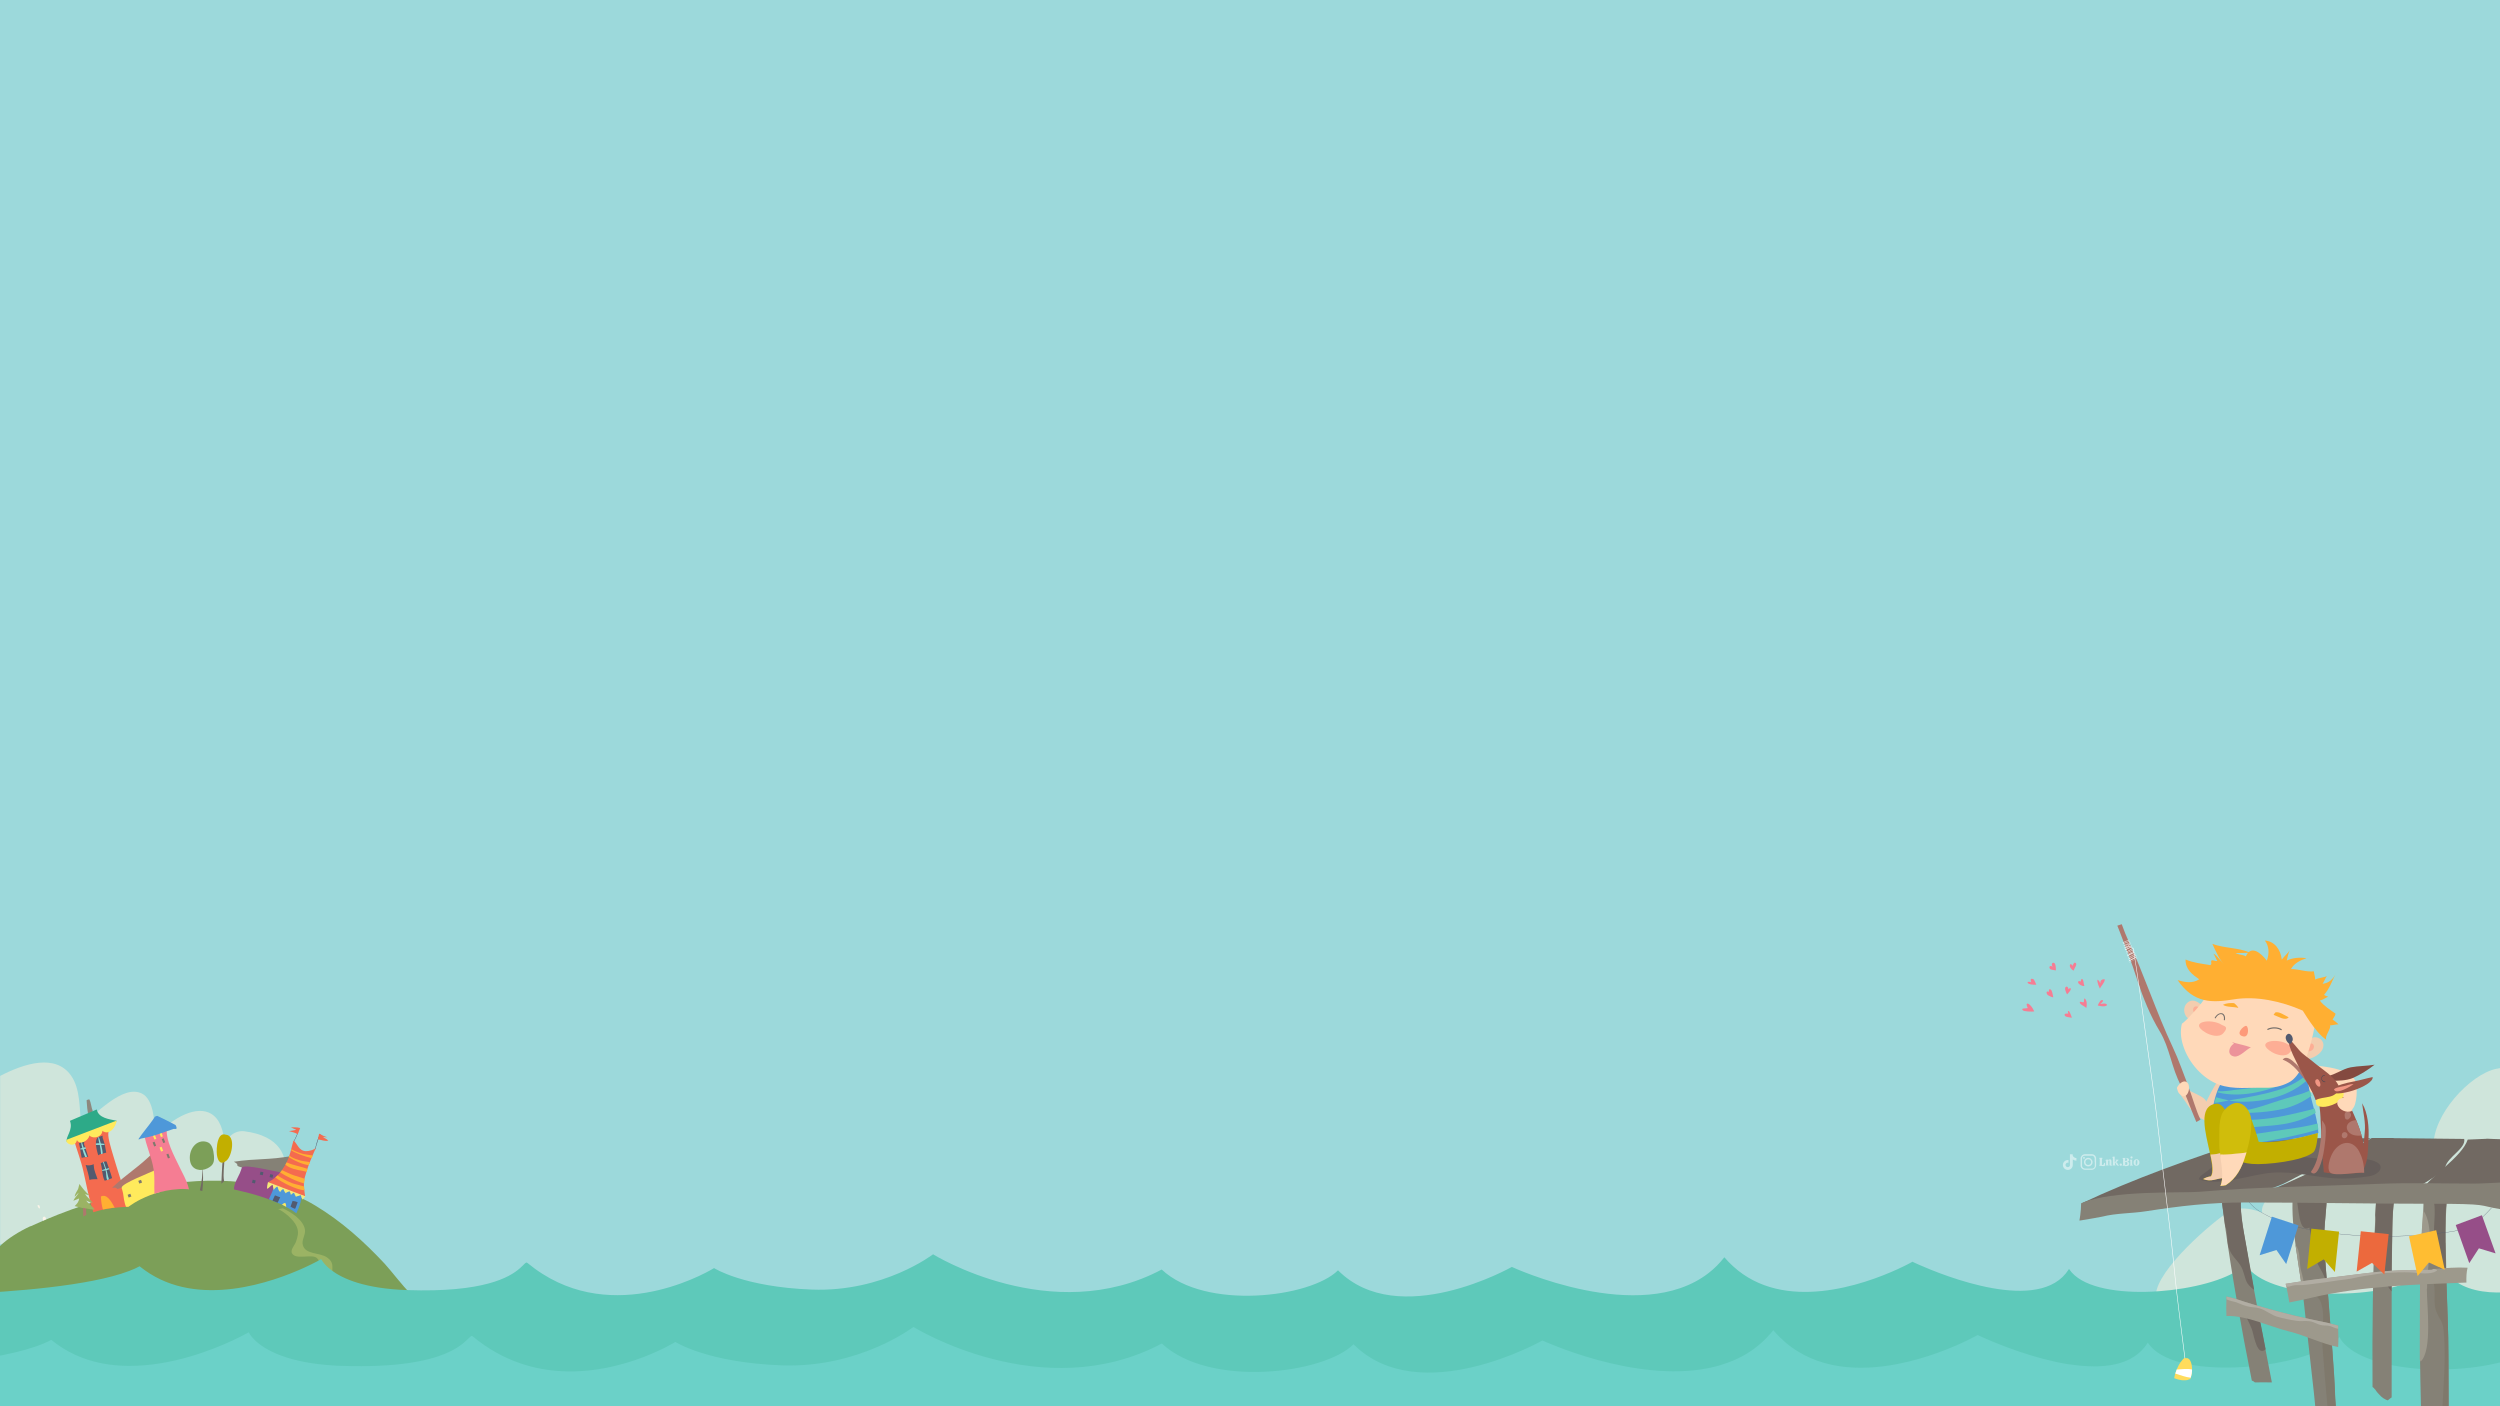 <?xml version="1.0" encoding="UTF-8"?>
<svg id="Layer_2" xmlns="http://www.w3.org/2000/svg" xmlns:xlink="http://www.w3.org/1999/xlink" version="1.1" viewBox="0 0 1920 1080">
  <!-- Generator: Adobe Illustrator 29.2.1, SVG Export Plug-In . SVG Version: 2.1.0 Build 116)  -->
  <defs>
    <style>
      .st0 {
        fill: #f57d93;
      }

      .st1 {
        fill: #fdae95;
      }

      .st2 {
        fill: #ffaf32;
      }

      .st3 {
        fill: #fd9a7a;
      }

      .st4 {
        fill: #964e88;
      }

      .st5 {
        fill: #ec939a;
      }

      .st6 {
        fill: #654b50;
      }

      .st7 {
        fill: #c2af00;
      }

      .st8 {
        fill: #7f796c;
      }

      .st9 {
        fill: #f9e1d2;
      }

      .st10 {
        fill: #4e98d9;
      }

      .st11 {
        fill: #ec693d;
      }

      .st12 {
        fill: #2daa88;
      }

      .st13 {
        fill: #f46b4f;
      }

      .st14 {
        fill: #ffea5c;
      }

      .st15 {
        fill: #e1d8c7;
      }

      .st16 {
        fill: #9d998c;
      }

      .st17 {
        fill: #f3cdaf;
      }

      .st18 {
        fill: #faf4e8;
      }

      .st19 {
        fill: #90dfda;
      }

      .st20 {
        fill: #858176;
      }

      .st21 {
        fill: #5ec9ba;
      }

      .st22 {
        fill: #7c9f58;
      }

      .st23 {
        fill: #3e4453;
      }

      .st24 {
        fill: #9cd9db;
      }

      .st25 {
        fill: #fff;
      }

      .st26 {
        fill: #cfe5db;
      }

      .st27 {
        fill: #dfab8c;
      }

      .st28 {
        fill: #f39784;
      }

      .st29 {
        fill: #ffd9b9;
      }

      .st30 {
        fill: #6bd1c8;
      }

      .st31 {
        fill: #d0bd0b;
      }

      .st32 {
        fill: #b1ada3;
      }

      .st33 {
        opacity: .5;
      }

      .st34 {
        fill: #525a6f;
      }

      .st35 {
        fill: #746e69;
      }

      .st36 {
        fill: #9b5649;
      }

      .st37 {
        fill: #af786d;
      }

      .st38 {
        fill: #ffbd32;
      }

      .st39 {
        fill: #844a40;
      }

      .st40 {
        fill: #f5ea7a;
      }

      .st41 {
        fill: #8d887e;
      }

      .st42 {
        fill: #ffdc5c;
      }

      .st43 {
        clip-path: url(#clippath);
      }

      .st44 {
        fill: #716962;
      }

      .st45 {
        fill: #9bb364;
      }

      .st46 {
        fill: #665e5b;
      }
    </style>
    <clipPath id="clippath">
      <rect class="st24" width="1920" height="1080"/>
    </clipPath>
  </defs>
  <rect class="st24" width="1920" height="1080"/>
  <g class="st43">
    <g>
      <g id="Popular_Chips" class="st33">
        <g>
          <path class="st25" d="M1612.4,895.2s0-.2-.2-.3v-.3h.4c0,0,0-.2,0-.3v-4.5h-.4v-.3s0-.2.2-.3h2.2s.2.3.2.6h-.5c0,0,0,.2,0,.4v4.5h.3c.4,0,.8,0,1-.4s.3-.7.3-1.2h.6s.2.2.2.5v.8c0,.3,0,.7-.2.9s-.4.3-.7.3l-3.4-.3h0Z"/>
          <path class="st25" d="M1622.1,895s-.2.2-.5.2h-1.3s-.2-.2-.2-.5v-3.3c0,0-.2-.2-.4-.2s-.5,0-.6.3v3.1h.4c0,.2,0,.3-.2.5h-2s-.2-.3-.2-.5h.4c0,0,0-.2,0-.4v-2.9h-.5v-.4c.2,0,.5-.2.8-.3s.6,0,.8,0h.3v.5c.2-.2.3-.3.6-.5.2,0,.5-.2.8-.2s.8,0,1,.3.3.6.3,1.1v2.5c0,.3,0,.5.4.5v.3h0Z"/>
          <path class="st25" d="M1627.5,894.9s0,.2-.2.3-.3,0-.6,0-.6,0-.8-.2-.4-.3-.5-.5-.2-.4-.4-.7c0-.3-.2-.5-.3-.7,0-.2-.2-.3-.4-.3v1.8h.4c0,.2,0,.3-.2.5h-2s-.2-.3-.2-.5h.4c0,0,0-.2,0-.4v-5.2h-.5v-.4c.2,0,.5-.2.8-.3s.6,0,.8,0h.3v4.3l1-1s.2-.2.2-.3,0-.2-.2-.2h-.4v-.3s0-.2.2-.2h2s.2.3.2.5h-.3s-.2,0-.2.2l-1.4,1.4c.2,0,.4,0,.6.2.2,0,.3.3.4.5.2.3.2.4.2.4.2.4.4.6.4.7,0,0,.2.2.4.4h.3Z"/>
          <path class="st25" d="M1629.4,895.1c-.2.2-.4.2-.6.2-.3,0-.5,0-.7-.2s-.2-.4-.2-.6c0-.3,0-.5.2-.7s.4-.2.7-.2.5,0,.6.2c.2.2.2.4.2.7s0,.4-.2.6Z"/>
          <path class="st25" d="M1631.9,895.3h-1.6c0-.2-.2-.4-.2-.6h.4c0,0,0-.2,0-.3v-4.5h-.4c0-.2,0-.4.2-.6h2.2c.9,0,1.6.2,2,.4.4.3.6.7.6,1.1s0,.6-.3.9c-.2.2-.5.4-.9.6.5,0,.9.3,1.1.5s.3.6.3,1c0,1.2-.9,1.8-2.7,1.8-.2,0-.4,0-.7,0v-.2ZM1633.6,890.6c0-.3,0-.6-.3-.8-.2-.2-.5-.3-.8-.3h-.4v2.1h.3c.8,0,1.2-.3,1.2-1h0ZM1633.8,893.6c0-.4,0-.7-.3-.9s-.6-.3-1-.3h-.3v2.3h.4c.8,0,1.2-.4,1.2-1.1h0Z"/>
          <path class="st25" d="M1637.7,894.3v.4c0,.1.2,0,.4,0,0,.2,0,.4-.2.5h-2s-.2-.3-.2-.5h.4c0,0,0-.2,0-.4v-3h-.5v-.4s.4-.2.7-.3h1.2v3.8h.2ZM1637.6,889.5c-.2.2-.4.2-.6.2s-.5,0-.6-.2c-.2,0-.2-.4-.2-.6s0-.5.2-.6c.2-.2.4-.2.6-.2s.5,0,.6.2c.2.2.2.4.2.6,0,.3,0,.5-.2.6Z"/>
          <path class="st25" d="M1639.2,894.7c-.4-.4-.6-1-.6-1.8s0-1,.3-1.4c.2-.4.4-.7.8-.9.3-.2.7-.3,1.2-.3s.8,0,1.1.3c.3.2.6.5.8.8.2.4.3.8.3,1.3s0,1-.3,1.4c-.2.4-.5.7-.8.9s-.7.3-1.2.3c-.7,0-1.2-.2-1.6-.6h0ZM1641.3,894.3c0-.2.2-.7.2-1.3v-1.3c0-.3,0-.5-.2-.6s-.2-.2-.4-.2-.4,0-.5.4-.2.7-.2,1.3v1.2c0,.3,0,.5.2.6s.2.2.4.2.4,0,.5-.3h0Z"/>
        </g>
        <g>
          <path class="st25" d="M1609.8,892.5v2.3c0,.5,0,.9-.2,1.3-.5,1.3-1.4,2-2.8,2.3h-5.6c-1.4,0-2.9-1-3.3-2.7v-5.8c0-.5,0-1.1.4-1.6.6-1.2,1.6-1.8,3-1.9h5.2c1.6,0,3,1.2,3.3,2.8v3.3h0ZM1608.7,892.5h0v-2.9c-.2-1-.7-1.7-1.6-2h-6.3c-.9.2-1.5.7-1.8,1.6v6.1c0,.7.4,1.2.9,1.7.5.3,1,.5,1.6.5h5.1c1,0,1.9-.7,2.2-1.7v-3.3h0Z"/>
          <path class="st25" d="M1607.1,892.5c0,1.6-1.3,3.3-3.3,3.3s-3.3-1.5-3.3-3.3,1.5-3.3,3.3-3.3,3.3,1.7,3.3,3.3ZM1603.8,894.7c1.1,0,2.2-.8,2.2-2.2s-1-2.2-2.2-2.2-2.2.8-2.2,2.2,1.1,2.3,2.2,2.2Z"/>
          <path class="st25" d="M1601.2,889.3c0,.4-.3.7-.7.7s-.7-.2-.7-.7.3-.7.7-.8c.4,0,.7.4.7.8Z"/>
        </g>
        <path class="st25" d="M1594.8,891.4c-1,0-2-.3-2.9-.9v4.2c0,2.1-1.7,3.8-3.8,3.8s-3.8-1.7-3.8-3.8,1.7-3.8,3.8-3.8h.5v2.1c-.9-.3-1.9.2-2.2,1.1-.3.9.2,1.9,1.1,2.2s1.9-.2,2.2-1.1v-8.7h2.1v.5h0c0,.8.6,1.5,1.3,1.9.5.3,1,.5,1.6.5v2h.1Z"/>
      </g>
      <g>
        <path class="st26" d="M142.6,942.6c16-1.4,37.1-.2,52.3-4.9,17.7-5.5,48-61.8-7.3-68.9-7.2-.9-14.2,4.6-15.1,12.2v3.8c-.2-1.3-.2-2.6,0-3.8-.3-13.8-4.3-22-10.3-25.6-10.8-6.5-28.4,1.8-43.3,17.6,0-9.3-.3-28.5-10-33.2-15.1-7.3-35.6,17-46.5,23.5-1.6-11.9-.5-26.8-7.8-37.2-12-17.1-36.1-9.3-54.5.2v129.3c10.5-.4,21.1-.9,31.7-1.7,37.1-2.8,73.9-7.9,110.9-11.3h0Z"/>
        <g>
          <path class="st22" d="M23.5,941.8c27.5-12.7,56.7-22.2,86.2-28.8,42.1-9.5,94.3-10.3,132.5,12.9,20.2,12.2,37.1,27.4,53.1,44.5,4.4,4.7,15.8,19.5,18.7,21.6,0,0-51.6-.7-58.9,1.3-16.8,4.7-33.8,8-50.8,11.9-58.5,13.6-129.3,19.1-175,24.7-9.9,1.2-19.6,3.3-29.4,5.7v-78.6c6.2-5.9,14.7-11.2,23.5-15.3h0Z"/>
          <g>
            <g>
              <g>
                <path class="st4" d="M195.7,917.5c-5.3-1.5-10.7-2.8-16-4-.2-4.2,3.4-9.9,4.5-12.5,3-7.1,1-9.4,12.6-8.4,8.4.8,17.8,5.2,25.8,4.4,0,0-8.8,15-14.1,24.8-4.2-1.6-8.5-3-12.8-4.3Z"/>
                <path class="st20" d="M223.7,887.8c-16.6,3.2-27.2,1.8-44.1,4.4,5.7,3.1-.6,2.6,6.1,4.4,2.5-2.8,26.1,3.3,31.4,4.1.6,0,6.6-12.9,6.6-12.9h0Z"/>
                <g>
                  <polygon class="st34" points="207 904 209.3 904.6 209.8 902.3 207.6 901.7 207 904"/>
                  <polygon class="st34" points="199.5 902.1 201.8 902.6 202.3 900.3 200.1 899.8 199.5 902.1"/>
                  <polygon class="st34" points="193.5 908.3 195.8 908.9 196.4 906.6 194.1 906 193.5 908.3"/>
                </g>
              </g>
              <g>
                <g>
                  <path class="st34" d="M229.1,869.2h-.3c-.9,2.7-2.3,5.6-3.3,7.5h.3c1-1.8,2.4-4.7,3.3-7.5Z"/>
                  <path class="st13" d="M230.4,866.3c-2-.7-5.6-.5-7-.5,1.3.7,2.7,1.3,4.1,1.8-1.6.6-3.8.8-5.6,1.1,2.1.6,5.2,1.2,6.7,2.5l1.9-4.8h0Z"/>
                </g>
                <path class="st10" d="M223.9,929.3c-4.3-2.7-8.9-4.9-13.6-6.8-1.3-.5-2.5-1-3.8-1.5,1.7-3.6,3.4-7.2,4.4-11.1l20.2,6.9c1.6,2.9-1.2,10.1-3.5,15-1.2-.9-2.4-1.7-3.6-2.5h0Z"/>
                <g>
                  <path class="st34" d="M241.9,882.5c.2-.7.4-1.4.6-2.2.8-3.2,1.8-6.7,3.4-9.2l.3.2c-1.6,2.5-2.5,6-3.4,9.1-.2.8-.4,1.5-.6,2.2h-.3Z"/>
                  <path class="st13" d="M245,870.6c2.1,1.1,4.2,2.3,6.5,2.8-1.3,0-2.4,0-3.6-.4,1,1.1,3.2,1.7,4.2,3-2.5.7-5.4-.6-7.9-1l.9-4.5h0Z"/>
                </g>
                <path class="st13" d="M234.5,918.8c-1,0-24.2-7.9-28.6-10.9,2-1,3.9-2.2,5.5-3.6.6-.5,1.2-1,1.7-1.6.7-.7,1.4-1.4,2-2.2.5-.6,1-1.2,1.4-1.8.9-1.3,1.8-2.7,2.6-4.1.3-.6.6-1.2.9-1.8s.2-.5.4-.7c.5-1.1,1-2.3,1.4-3.4.1-.4.3-.8.4-1.2.5-1.4.9-2.8,1.2-4.1,0-.3.1-.6.2-.8.6-2.2,1.1-4.4,1.8-6.7,3.1,2.5,3.9,7.9,9.5,8.2,2.5,0,6.6-.9,7.9-3-1,2.1-1.9,4.2-2.8,6.4-.3.7-.6,1.5-.9,2.2-.4,1-.8,2-1.2,2.9-.3.8-.6,1.6-.9,2.4-.4,1-.7,2-1,2.9-.3.7-.5,1.5-.7,2.2-.4,1.2-.7,2.5-1.1,3.7-.1.5-.3,1-.4,1.5-.2,1.2-.4,2.4-.4,3.5v2.4c0,1,.1,2,.3,3,.2,2.1.4,2.3.6,4.6h.2Z"/>
                <path class="st2" d="M239.3,889.5c-5.4-1.4-12.3-3.8-15.7-6.1,0-.3.1-.6.2-.8,2.9,1.8,7.3,3.2,9.2,3.7,1.1.3,4.2.6,7.2,1.1-.3.7-.6,1.5-.9,2.2h0Z"/>
                <path class="st2" d="M237.2,894.9c-5.3-.8-10.9-3.4-15.4-6.2.1-.4.3-.8.4-1.2.5.4,1,.7,1.4,1,2.1,1.2,4.4,2,6.5,2.6,2.3.7,5.2.9,7.9,1.4-.3.8-.6,1.6-.9,2.4h.1Z"/>
                <path class="st2" d="M235.5,900c-1.2-.3-2.3-.7-3.2-.8-3.9-.6-9.6-1.7-13.1-4.7.3-.6.6-1.2.9-1.8,5.2,2.3,10.8,3.1,16.1,5-.3.7-.5,1.5-.7,2.2h0Z"/>
                <path class="st2" d="M233.6,908.8c-5.9-1.3-13.9-5.5-18.4-8.3.5-.6,1-1.2,1.4-1.8,2.8,1.2,6,2.9,8.6,3.8,3,1,5.9,1.8,8.8,2.8-.2,1.2-.4,2.4-.4,3.5h0Z"/>
                <path class="st2" d="M233.9,914.2c-6.6-.6-17-5.9-22.5-9.9.6-.5,1.2-1,1.7-1.6,3.4,2.3,6.7,4.1,11,5.9,2,.8,6.2,1.6,9.5,2.6,0,1,.1,2,.3,3Z"/>
                <path class="st34" d="M210.2,922.5c-.3,0-.6-.2-.9-.4.5-1.3,1.1-2.5,1.7-3.8l.5-.2c1.2.6,2.5,1,3.7,1.4-.6,1.4-1.3,2.9-2,4.2-1-.4-2.1-.9-3.1-1.3h.1Z"/>
                <path class="st34" d="M223.1,926.7c1,.7,2.4,1.3,3.5,1.7,1-1.7,1.2-3.3,2-5.1-1.2-.5-2.5-.9-3.9-1,0,0-1.2,3.5-1.6,4.5h0Z"/>
                <path class="st14" d="M216.6,925.2c.6-.7,1.4-1.2,2.5-1.4.5.9.7,1.9.7,3-1.1-.6-2.1-1.1-3.2-1.6Z"/>
                <path class="st40" d="M205.8,907.9c-.4,1.7-.9,3.5-.6,5.2,1.6-.8,2.5-2.5,4.2-3.2.3,1.3.5,2.9.8,4,.9-1.3,1.6-2.1,2.9-2.6.5,1.7.8,3.2,2.1,4.2.6-1.2,1.3-1.8,2.4-2.4.4,1.3,1,2.4,1.9,3.4.6-1.2,1.7-.8,2.7-1.7.9,1.2.8,1.4,1.2,2.9,1.3-1.4,2.7-1.9,2.4-1.6.4,1.2,1,1.9,1.5,3.1.9-.9,2.4-.4,3.4-1.5,1.2,1.7,1.6,3.6,1.6,3.6,0,0,1.8-2.2,2.3-2.5l-28.6-10.9h-.2Z"/>
              </g>
            </g>
            <g>
              <g>
                <path class="st13" d="M98.3,926.9c-4.1,0-8.2.4-12.2.9-3.9.5-7.7,1.2-11.4,2.3-1,.3-2,.6-3,.9-3.3-9.9-5.5-21.7-7.6-31.2-1.8-8.3-5-16.2-7.3-24.4,5-2,10.7-3.2,15.9-5,3.1-1.1,7.3-3.8,10.3-3.5l.6,1.8c-1.7,3,1.8,13.3,2.9,17.3,1.7,6,3.7,12,5.5,17.9,2.3,7.5,5.4,14.8,7.5,22.3-.2,0-.4.3-.6.4-.2,0-.4,0-.5.2h-.1Z"/>
                <path class="st41" d="M71.3,853.4c-1.3-3-1.2-6.2-2.7-9.1-.7,0-1.5.3-2.1.7.2,4,.6,8.2,1.5,12l3.3-3.6h0Z"/>
                <path class="st34" d="M72.1,895.6c0,3.4,1.9,6.8,2.8,10-1.9.2-4.2-.2-6.2.6-.5-3.9-1.8-7.6-2.9-11.5,2,.6,4.3.3,6.2-.6v1.5h0Z"/>
                <path class="st2" d="M86.1,927.7c-2.4.3-4.8.7-7.1,1.2-.9-3.3-1.4-6.6-1.5-10,4.6-2.3,8,3.8,10.6,8.6-.7,0-1.3,0-2,.2Z"/>
                <g>
                  <path class="st34" d="M60.6,878c.4,1.4.7,2.8,1,4.2,0,.2,0,.4,0,.7.4,2.1.8,4.2,1.1,6.3.8-.2,1.7-.4,2.6-.5.5,0,1,0,1.5-.2h1c-.6-2.1-1.3-4.1-2-6.2,0-.4-.3-.7-.4-1.1-.3-.9-.6-1.7-.9-2.6l.3-2.1c-.7,0-1.5.4-2.2.7,0,0-.3,0-.4.2-.6.2-1.2.5-1.7.7h0Z"/>
                  <path class="st19" d="M63.2,881.7c-.5,0-1,.3-1.5.4,0,.2,0,.4,0,.7.5,0,1.1,0,1.6-.2.6,2.1,1.3,4.2,2.1,6,.5,0,1,0,1.5-.2-.7-1.9-1.5-3.9-2.3-5.7,0,0,0-.2,0-.3.5,0,1,0,1.4-.2,0-.4-.3-.7-.4-1.1-.5,0-.9.2-1.4.3-.5-1.4-.8-3-1.4-4.3,0,0-.3,0-.4.2,0,1.4.4,2.9.8,4.4h0Z"/>
                </g>
                <path class="st12" d="M74.3,852.1c1.3,6.6,9.7,7.5,15.3,8.6-2.1,5.8-16.1,9.6-21.7,11.8-5.7,2.3-10.4,4.1-16.6,4.4-1.3-3.6,5.2-9.1,2.4-16.1,7.2-3.1,20.5-8.7,20.5-8.7h0Z"/>
                <path class="st14" d="M89.6,860.7c-.7,4.9-5.5,11.7-11,7.8-.2,4.7-6.7,6.6-9.9,3.6-.9,3.9-7.1,7.8-9.6,3.5-1.5,6.7-9.8,2.3-7.9-.3l38.4-14.7h0Z"/>
                <g>
                  <path class="st34" d="M77.4,893.4c.5,1.6.7,3.5,1,5.3v.5c.4,2.7.8,5.5,2,7.6.6-.2,1.2-.4,1.9-.6.5-.2,1-.3,1.5-.5.8-.3,1.6-.6,2.3-.9-.6-2.3-1.4-4.5-2.2-6.8,0-.3-.2-.6-.3-.9-.6-1.6-1.2-3.3-1.7-4.9l-.6-.3c-.5,0-1,.2-1.5.4-.2,0-.4,0-.6.2-.7.3-1.3.6-1.9.8h0Z"/>
                  <path class="st19" d="M78.4,898.7v.5c.9,0,1.8-.2,2.7-.4.3,1.3.5,2.6.5,3.9s.3,2.4.6,3.5c.5-.2,1-.3,1.5-.5-.5-1.2-.8-2.7-1.1-3.9-.3-1.1-.6-2.2-.8-3.2.7-.2,1.4-.3,2.1-.6,0-.3-.2-.6-.3-.9-.7.2-1.4.4-2.1.6,0-.2,0-.4-.2-.6-.5-1.6-1-3.2-1.6-4.8-.2,0-.4,0-.6.2.5,1.8,1.3,3.6,1.7,5.3h0c-.9.4-1.7.6-2.6.8h.2Z"/>
                </g>
                <g>
                  <path class="st34" d="M73.7,876.4c0,.5,0,1.1,0,1.9v1.1c.3,2.8,1.2,6.4,1.8,7.9.7-.6,1.4-.9,2.2-1.1.4,0,.9-.2,1.3-.3.9-.2,1.7-.4,2.6-.7-.3-1.9-.7-3.9-1.1-5.9,0-.2,0-.4-.2-.6-.4-1.7-.9-3.4-1.5-5v-1.5c-1.2.4-2,.6-2.7.9,0,0-.3,0-.4.2-1.1.5-1.6,1.2-2,3.2h0Z"/>
                  <path class="st19" d="M76.4,878c-.9,0-1.9,0-2.8.2v1.1c1.1,0,2.1,0,3.1,0,0,.2,0,.3,0,.5.4,2,.8,4.3.9,6.5.4,0,.9-.2,1.3-.3,0-1.1-.5-3.9-1.2-6.7h2.6c0-.2,0-.4-.2-.6l-.4-.3c-.7,0-1.5-.2-2.3-.2-.5-2-1.1-3.9-1.5-5,0,0-.3,0-.4.2,0,1.5.4,3.2.8,4.8h0Z"/>
                </g>
              </g>
              <g>
                <path class="st18" d="M33.3,937.5c.7-.4,1.5-.8,2.2-1.2-.7-3.6-4-1.6-2.2,1.2Z"/>
                <path class="st18" d="M30,925.4c-.4.2-.9.3-1.3.4,1.2,3.5,3,2.7,1.3-.4Z"/>
              </g>
              <g>
                <g>
                  <g>
                    <path class="st14" d="M96.8,926.9c-1.5-3.4-1.9-8.2-2.3-10.5-1.5-7.2-4.4-7.9,5.3-13.4,6.9-4,16.6-5.6,22.4-10.6,0,0-.2,14.7.5,23.1-5,1.3-9.8,3.2-14.5,5.5-3.4,1.7-6.5,3.6-9.6,5.8h-1.8Z"/>
                    <path class="st37" d="M118,884.8c-11.2,11.5-20.2,16.2-31.9,27.4,6.1-.7.9,2.3,7.2,0,.4-3.5,22.1-11.6,26.6-13.9.5-.3-1.9-13.6-1.9-13.6Z"/>
                    <g>
                      <polygon class="st14" points="113.8 906.4 115.9 905.6 115.1 903.5 113 904.3 113.8 906.4"/>
                      <polygon class="st8" points="107 909 109.1 908.2 108.3 906.1 106.2 906.9 107 909"/>
                      <polygon class="st14" points="105.7 917.1 107.8 916.3 107 914.2 104.9 915 105.7 917.1"/>
                      <polygon class="st8" points="98.8 919.7 100.9 918.9 100.1 916.8 98 917.6 98.8 919.7"/>
                    </g>
                  </g>
                  <g>
                    <path class="st0" d="M144.5,913.3c-2.7-.2-5.3-.3-8,0-6.1.4-12.1,1.6-17.9,3.5-.3-6.1.4-12.5-.6-18.6-1.5-9.8-6-18.3-7.3-27.6,1.5,0,3.1-.3,4.7-.6,2-.6,4.1-1.2,6.1-1.7,2.4-.9,4.7-2,6.7-3.3-1.6,10.1,5.7,22.9,9.8,31.5,2.4,5,5.2,9.7,6.7,15.2.2.6.3,1.2.4,1.7h-.7.1Z"/>
                    <g>
                      <polygon class="st14" points="123.6 873.3 125.1 872.7 124 869.6 122.4 870.2 123.6 873.3"/>
                      <polygon class="st8" points="129 889.7 130.5 889.1 129.3 886 127.8 886.5 129 889.7"/>
                      <polygon class="st14" points="118.6 875.2 120.1 874.6 118.9 871.5 117.4 872.1 118.6 875.2"/>
                      <polygon class="st8" points="118.4 880.5 119.9 879.9 118.7 876.8 117.2 877.4 118.4 880.5"/>
                      <polygon class="st14" points="123.7 884.4 125.3 883.8 124.1 880.7 122.5 881.3 123.7 884.4"/>
                      <polygon class="st8" points="125.4 877.9 126.9 877.3 125.7 874.2 124.2 874.8 125.4 877.9"/>
                    </g>
                  </g>
                </g>
                <path class="st10" d="M121,857c-.7,0-1.4.3-2,.6-2.5,3.9-5.4,7.5-8.2,11.1-1.5,1.9-3,3.9-4.3,5.9,0,0-.2.3-.3.4.6,0,1.2,0,1.8-.5q.4-.3,0,0c-.6.4,0,0,0,0h0c4.7-.9,9.5-2,14-3.6,2.2-.7,8.6-3,11.3-3.9.5,0,.9,0,1.3,0,1.6.3,1.1-1.4.2-3-4.5-2.4-9.1-4.7-13.8-6.9Z"/>
              </g>
              <g>
                <path class="st44" d="M153.5,914.2c1.5-6,2.1-13.1,2.2-19.3.3,6.6.5,13.3-.3,19.8-.6-.2-1.3-.3-1.9-.5Z"/>
                <path class="st22" d="M157.8,877c5.1,0,6.2,6.8,6.5,10.5.4,4.8-.3,7.4-4.8,9.7-5.5,2.8-12,1.3-13.4-5-1.9-8.5,4.4-18.2,13.5-15l-1.9-.3h0Z"/>
                <path class="st44" d="M172.1,907.1c-1-5.3.2-11.9.3-17.3,0-3.5,0-6.9-.1-10.4-1.5,9.6-1.9,20.1-2.3,29.7l2.2-2h0Z"/>
                <path class="st7" d="M173.3,871.4c8,.6,4.9,16.4.7,19.9-4.5,3.8-6.7.5-7.4-4.3s.3-20.5,8.7-14.5l-1.9-1h-.1Z"/>
              </g>
              <g>
                <path class="st37" d="M64,934.2c0-4-.9-8.3.2-12.2,2.7,2.2,1.6,7.1,2.1,11.1-.8.3-1.5.7-2.2,1.1h0Z"/>
                <path class="st45" d="M63.6,927.8c-2.1-.5-4.3-1-6.3-1.5,1.8-1.7,3.3-3.4,3.5-5.9-1.5.6-3,1.3-4.5,1.8.8-2.1,3.1-4,4.2-6.2-1.1.8-2.1,2.1-3.1,3.1,0-2.1,1.6-3.9,2.5-5.8.4-.8.7-3,1.1-4,2.3,3.1,4.8,6.5,7.8,8.7-1.1-.3-2.4-.5-3.5-.9,1.6,2.4,4.2,4.2,5.9,6.7-1.5,0-3.4-1.1-5-1.8,1.7,2.6,4.7,4.3,6.5,6.9-2.1,0-4.3-.4-6.6-.8-.8-.2-1.6-.3-2.5-.5h0v.2Z"/>
              </g>
            </g>
          </g>
          <path class="st45" d="M213.4,928.6s2.7-.3,3.8-.6c6.2,2.8,15.9,8.9,17,16.4.6,4.2-2.8,7.8-1.6,11.9,2,7.3,12.7,5.5,18.4,9.3,8.4,5.7.5,10.8,7.4,15.6,2.2,1.5,6.2.3,8.8,2.6,2,1.8,1.6,4.6,2.8,6.2-.9,0-1.7.2-2.6.3-1.3,0-2.6.3-3.8,1-.5.4-1,.8-1.5,1.1l-.3.3c-9.1-.8-18.3-1-27.4-1,3.2-1.2,13.9-3.6,15.3-7.2,2.4-6.2-6.8-5.9-10.6-6.9,1.9-3.9,9.7-6.8,4-11.6-3.7-3.1-15.9,1.8-18.8-3.4-1.6-2.7,2.3-6.6,3-8.9,1.3-4.1,2.4-6.9.7-11.4-2.2-5.7-10.5-12.2-14.5-13.8h0Z"/>
        </g>
      </g>
      <path class="st26" d="M1917.3,820.8c-20.4,4.2-49.5,35.9-48.3,60.1,2,2.1,2.8,5.1,2,8.9-1.2-2.8-1.9-5.8-2-8.9-10.9-11.9-57.2,1.2-62.7,27.9,2.4,2.7-18.1-17-37-8.1-8.4,4-34.1,18.5-32,30.6,2.8,1.6-15.2-8.3-27.6.5-16.8,11.9-58.2,48.7-53.7,66.2,12,46.1,98.5,21.7,138.3,24.5,50.1,3.6,100.4,4.6,150.6,8.1v-210.4c-9.4-1.1-19-1.2-27.5.6h-.1Z"/>
      <g>
        <path class="st21" d="M1880.3,978.6c-2.4-2.9-4.2-6.3-5.3-10.3-2.8,3.9-6.7,7.3-11.6,10.2-33.8,20.8-111.1,19.8-134.3-2-1.9-1.8-3.5-3.8-4.6-5.9-2,2.4-4.9,4.6-8.6,6.7-29.9,16.9-108.8,23.4-126.5-2.2,0-.2-.3-.4-.4-.6,0,.2-.2.3-.3.5-21.9,34.6-95.8,4.8-115.2-3.8-3-1.3-4.7-2.2-4.7-2.2,0,0-4.3,2.5-11.6,5.8-25.4,11.6-87,33.7-126.3-2.4-2.3-2.1-4.4-4.3-6.6-6.8-3.7,4.7-7.7,8.7-12.1,12.1-52.8,41-151.1-4.7-151.1-4.7,0,0-86.9,49.3-133.5,2.6-21,21-101.9,30.9-135.4-.6-84.5,44.9-175.6-11.7-175.6-11.7,0,0-38,29.2-93.1,27.1-52.6-2-75.1-16.5-75.1-16.5,0,0-70.2,43.8-132,4.3-3.8-2.4-7.6-5.2-11.4-8.3-1.2-1-2.2,1.1-5.8,4.2-7.8,6.8-27.6,18.7-86.5,16.7-32.7-1.1-49.6-8.8-58.1-15.2-6.2-4.7-7.9-8.6-7.9-8.6,0,0-4.6,2.7-12.4,6.3-24.8,11.4-81.8,31.8-123,2.3-1.4-1-2.7-2-4.1-3.1-2.3,1.3-5,2.5-8,3.6-30.5,11.7-90.8,16-126.6,17.6v284.4h1989.8v-294.5c-25.7,11.1-66.4,14.7-82.3-5h.2Z"/>
        <path class="st30" d="M1962.6,1030.2c-.9-1.8-1.7-3.8-2.3-5.9-1.8,2.5-4,4.8-6.6,6.9-15.5,12.7-44.4,19.5-73.4,20.4-5.6.2-11.3,0-16.9,0-27.1-1.3-51.9-7.8-62.9-19.5l-.6-.6h0c-1.3-1.4-2.4-3-3.2-4.6-1.1,1.3-2.4,2.5-3.9,3.7-.8.6-1.6,1.2-2.5,1.8-12.7,8.4-36.5,14.7-61.2,17-4.4.4-8.8.7-13.2.8-29.2.9-56.9-4.3-66.4-19.1-11.2,18.4-35.5,20.5-60.1,16.7-.2,0-.5,0-.7,0-26.2-4.2-52.7-14.9-64.1-19.9h0c-3.7-1.6-5.8-2.6-5.8-2.6,0,0-.6.4-1.8,1-5.4,2.9-22.1,11.3-43.6,17.4-5.2,1.5-10.6,2.8-16.3,3.9-28.4,5.5-61.3,4.6-86.3-17-1.4-1.2-2.8-2.5-4.2-3.9-1.6-1.6-3.2-3.3-4.7-5.1-.7.9-1.4,1.7-2.1,2.5-1.1,1.3-2.3,2.5-3.4,3.7-7.5,7.7-16.2,13.3-25.5,17.2-6,2.5-12.2,4.4-18.7,5.7-57.2,11.6-127.6-21.2-127.6-21.2,0,0-94.4,53.5-145.1,2.9-22.8,22.9-110.8,33.6-147.2-.6-91.8,48.8-190.8-12.7-190.8-12.7,0,0-41.3,31.7-101.2,29.5-57.1-2.1-81.6-18-81.6-18,0,0-48.6,30.4-102.3,20.8-5.7-1-11.4-2.5-17.2-4.5-12.2-4.2-24.4-10.8-36.2-20.6-.2,0-.3-.2-.5-.3h0c-.2,0-.5,0-.7.2h0c-4.2,2.2-14.7,25.6-99.1,22.8-2.8,0-5.4-.2-8-.4-7.6-.5-14.3-1.4-20.3-2.5-29.3-5.5-39.5-16.9-42.4-21.2-.7-1.1-1-1.7-1-1.7,0,0-2.4,1.4-6.6,3.5h0c-12.5,6.3-41.4,19.1-73,21.8-4,.3-8,.5-12.1.5-20.7,0-41.9-5.2-59.9-20-14.2,7.7-39.6,13-66.8,16.5v333.4h1992.3v-344.5h0c-.9-1.3-1.7-2.6-2.5-4h.2Z"/>
        <path class="st21" d="M1879.5,1114.3c-2.4-3.2-4.2-6.9-5.3-11.2-2.8,4.2-6.7,7.9-11.5,11.1-33.7,22.7-111,21.8-134.3-1.8-2-2-3.5-4.1-4.7-6.4-2,2.6-4.9,5-8.6,7.3-29.8,18.5-108.7,25.6-126.5-2.1,0-.2-.3-.4-.4-.7,0,.2-.2.4-.3.5-21.8,37.7-95.7,5.4-115.2-3.9-3-1.4-4.7-2.3-4.7-2.3,0,0-4.3,2.7-11.5,6.3-25.3,12.7-86.8,36.9-126.3-2.3-2.3-2.3-4.5-4.7-6.6-7.4-3.7,5.1-6.5,10.3-12.1,13.1-66.7,33.5-151.1-4.7-151.1-4.7,0,0-86.6,53.7-133.5,3.2-20.9,22.9-101.8,33.8-135.4-.3-84.3,49-175.6-12.3-175.6-12.3,0,0-37.9,31.8-93,29.7-52.6-2-75.1-17.8-75.1-17.8,0,0-69.9,47.8-132,5-3.8-2.6-7.6-5.6-11.4-9-1.2-1.1-2.2,1.2-5.8,4.6-7.8,7.4-27.5,20.3-86.4,18.3-32.7-1.1-49.6-9.5-58.1-16.3-6.2-5-7.9-9.3-7.9-9.3,0,0-4.6,2.9-12.4,6.8-24.8,12.4-81.6,34.7-123,2.7-1.4-1.1-2.8-2.2-4.1-3.4-2.3,1.4-5,2.7-8,3.9-30.2,12.7-90,17.5-125.9,19.4v468.1h1992.2l-3.2-483.4c-25.7,12.1-66.4,16.1-82.3-5.3h0Z"/>
      </g>
      <g>
        <g>
          <g>
            <g>
              <path class="st20" d="M1836.9,1073.1c-1.1.7-2.1,1.6-3.1,2.4-.5-.2-1-.4-1.5-.6-1.3-.6-2.5-1.4-3.6-2.4-1.8-1.7-3.4-3.5-4.8-5.7,0,0,0,0,0,.2-.5-.8-1.1-1.4-1.8-1.8-.3-44.4.2-89.3,2.2-131.9.3-6.9.7-13.7,1.1-20.4l16.5-1.7c-5,8.4-4.4,31.3-4.7,42.3-.3,12.8-.4,25.6-.4,38.3v22.8h0v58.4h0Z"/>
              <path class="st44" d="M1836.8,991.9c-.6-.6-1.2-1.4-1.9-2.4-3.9-5.6-2.9-9.1-3.9-16-1-6.4-4.2-10-6.1-15.6-2.1-6.4-1.1-10-.5-16.9.3-2.9.2-5.4-.2-7.8.3-6.9.7-13.7,1.1-20.4l16.5-1.7c-5,8.4-4.4,31.3-4.7,42.3-.3,12.8-.4,25.6-.4,38.3v.2Z"/>
            </g>
            <path class="st15" d="M1869.4,936.5c0,1.9.4,3.7,1,5.3.4-2.3,0-4.1-1-5.3Z"/>
            <path class="st44" d="M1787.5,874c-13.8,0-27.7,1-41.5,1.3-6.1,0-12.4.2-18.6,0-45.5,14.4-90.6,30.9-127.7,48.4l8.4,10.2c16.4-4.1,31-5.9,48.3-8.3,23-3.3,46.1-7.3,69.3-9.5,11.7-1.2,20.8-3.2,31.2-8.6,21.3-11,42.2-22.4,63.8-33.3h-33.2v-.2Z"/>
            <g>
              <g>
                <path class="st20" d="M1731.6,1061.4s0,0-.2,0c0,0,.3.2.4.3,4.3,0,8.7-.2,13,0-1.6-8.4-3.2-16.9-4.9-25.3-1.6-8.4-3.3-16.7-4.9-25.1h0c-1.3-6.8-2.6-13.7-3.9-20.6-2.2-11.5-4.3-23.1-6.2-34.7-1.7-10-6.2-30.5-2.8-39.3l-15.9,5.3c.8,6.2,1.6,12.4,2.5,18.7,5.4,38.9,12.7,79.6,20.7,119.6.8.2,1.5.6,2.1,1.2h.1Z"/>
                <path class="st44" d="M1731.2,990.6c-.7-.4-1.4-1-2.2-1.7-4.8-4.1-4.4-7.6-6.6-13.5-2.1-5.6-5.8-8-8.7-12.7-3.2-5.3-2.8-8.8-3.4-15.1-.2-2.7-.8-4.9-1.5-7-.9-6.3-1.7-12.5-2.5-18.7l15.9-5.3c-3.4,8.7,1.1,29.3,2.8,39.3,2,11.6,4.1,23.2,6.2,34.7h0Z"/>
                <path class="st6" d="M1720.7,1004.3l-.9-1.1c.3.3.6.7.9,1.1Z"/>
                <path class="st44" d="M1740,1036.2c-.6.8-1.5,1.2-2.8,1.3-4.7,0-6.5-13.6-7.9-17-2-4.8-5.3-12-8.6-16.2l3.8,4.6c2.3,1.4,7.7,0,9.9,1.6.3.2.5.4.7.6h0c1.6,8.4,3.3,16.7,4.9,25.1Z"/>
              </g>
              <g>
                <path class="st20" d="M1797,1097.8c-1.5,0-3,.2-4.5.4-.4,0-.7,0-1.1,0-.8,0-1.6-.2-2.3-.3-3.1-.8-6.3-1.5-9.4-2-1.1-9.3-1.7-18.4-2.6-26-2.7-23.4-5.2-46.9-7.8-70.3-.4-3.6-.9-7.2-1.4-10.9-1.5-10.5-3.4-21.5-4.9-32.4h0c-1.7-12.6-2.9-25.2-2.2-37,0,.2,1.1,0,2.7-.3,6.7-1.4,23.3-6.2,23.3-6.2,1,9.2-1.7,24.7-1.7,35.8s1,24,2,36c.2,2.6.4,5.2.7,7.7.2,2.9.5,5.8.7,8.7,1.7,24.4,4.2,48.6,5,73.1.3,7.9,1.8,15.9,3.6,24v-.2Z"/>
                <path class="st44" d="M1787,984.4c-.2.3-.3.5-.5.8-1.6-7.9-6.1-11.8-8.3-19.1-2.3-7.4-2.9-15.7-4.6-23.3-8.4,4.8-8.1-15.7-10.1-24,6.7-1.4,23.3-6.2,23.3-6.2,1,9.2-1.7,24.7-1.7,35.8s1,24,2,36h-.1Z"/>
                <path class="st8" d="M1797,1097.8c-1.5,0-3,.2-4.5.4-.4,0-.7,0-1.1,0,0-.8-.3-1.6-.4-2.3-1.1-6.3-3.2-12.3-3.8-18.8-1.3-14.1-2.5-28.3-3.5-42.3-.7-10,4.5-39.5-7.5-39.7l4.1-4.1c3.2-2,5.6-1.2,7.4,1.2.2,2.9.5,5.8.7,8.7,1.7,24.4,4.2,48.6,5,73.1.3,7.9,1.8,15.9,3.6,24h0Z"/>
                <path class="st16" d="M1767.8,988.5c-1.5-10.5-3.4-21.5-4.9-32.4,3.8,4.2,2.9,12.8,4,18.5.9,4.4,3.9,11,.9,13.9Z"/>
              </g>
              <g>
                <path class="st20" d="M1859.7,1104.3c1.1.9,2.2,1.7,3.3,2.5,5.8-.2,11.6-.3,17.4-.5.3-21.5,0-43.1,0-64.5,0-19.7-1-39.3-1.6-59h0c0-1.5,0-2.9,0-4.4h0c-.2-8-.4-16-.5-24,0-12.9-.3-27.5,2.1-39,.4-2.1,1-4.1,1.6-6l-21.9,4.4c1.3,2,1.3,9.6.9,17.9-.4,10.1-1.5,21.4-1.6,25.8-.8,24.9-.8,50-.8,74.9v11.7c.2,20.1.9,40.1,1.2,60.1h0Z"/>
                <g>
                  <path class="st44" d="M1878.1,954.4c0,8,.2,16,.5,24h0c-1.3,3.8-4,0-5.8-8.3s-3.5-16.2-3.5-24.9,3-26.6-4.8-28.6l8.8-4.9c3.2.5,5.4,1.9,6.8,3.8-2.4,11.5-2.1,26.1-2.1,39h0Z"/>
                  <path class="st8" d="M1869.2,986.2c1.5,6.4-.5,14.4,1.6,20.3,2.4,6.7,5.2,7.5,5.9,15.5,1.3,14.2.8,27.5,0,41.7-.7,14.2-1.9,28.7-.8,42.7,1.5,0,3,0,4.5-.2.3-21.5,0-43.1,0-64.5,0-19.7-1-39.3-1.6-59h0c-3.1,0-6.3,0-9.5,0l-5.2,1.3-4.3,1.1c1.3.5,2.7.7,4.2.8,1.7,0,3.5,0,5.2,0v.2Z"/>
                  <path class="st16" d="M1863.8,989.8c0,12.6,4.4,47.7-4.8,55.9-.2-.5-.4-1-.6-1.5v-11.7c0-24.9,0-50,.8-74.9,0-4.4,1.1-15.7,1.6-25.8l.3-2.2c8.4,11.8,4,37.6,2.9,54.5,0,.7,0,1.3,0,1.9v3.7h-.1Z"/>
                </g>
              </g>
              <g>
                <path class="st16" d="M1795.8,1034.6c-12.1-2.4-25.8-9.1-37.6-12-15.5-3.8-32.3-12.4-48.3-11.9-.2-4.2-.2-8.5,0-12.8v-2.2c2.2.5,4.5,1.1,6.7,1.7,4.6,1.6,9.2,3,13.8,4.4,7.1,2.1,14.2,4.1,21.4,6,7.2,1.9,14.5,3.6,21.8,5.2,5,1.1,10.1,2.2,15.1,3.2,2.3.7,4.7,1.3,7,1.8v2.4c.2,5,.3,8.5,0,14.1h0Z"/>
                <path class="st32" d="M1795.8,1020.5c-2.2-.2-4.8-1.7-6.8-2.2-1.7-.4-3.4-.3-5.1-.4-2.5-.3-4.8-1.4-7.1-2.4-4-1.7-8.8-.5-13-1.1-5-.7-10.1-1.8-15-3.2-4.5-1.3-8.1-4.5-12.5-6.1-2.4-.9-5.1-1-7.6-1.3-2.1-.3-3.9-.9-5.9-1.5-1.9-.6-3.6-1.6-5.5-2.2-2.5-.7-5-1.1-7.4-2.2v-2.2c2.2.5,4.5,1.1,6.7,1.7,4.6,1.6,9.2,3,13.8,4.4,7.1,2.1,14.2,4.1,21.4,6,7.2,1.9,14.5,3.6,21.8,5.2,5,1.1,10.1,2.2,15.1,3.2,2.3.7,4.7,1.3,7,1.8v2.4h0Z"/>
              </g>
              <g>
                <path class="st16" d="M1894.3,985c-39,1.5-80.2,2.6-118.4,11.5-5.9,1.4-11.8,2.7-17.7,3.8-.6-4.1-1.4-8.1-2.3-12.2-.2-.7-.3-1.4-.5-2.1,9-1.4,17.7-2.8,24.7-3.6,24.4-2.6,48.5-7,73.1-7s10.8-.4,16.2-.8c8.6-.7,17.2-1.5,25.7-1-.9,3.5-1,7.5-.9,11.3h.1Z"/>
                <path class="st32" d="M1869.6,977c-5.9,1.9-12.4.5-18.4.2-6.1-.2-12.2,0-18.3.4-5.6.3-11.1,1.6-16.7,2.3-5,.7-9.8,2.2-14.8,2.7-7.5.8-15,2.3-22.5,3.1-3.4.4-6.8,1-10.1,1.2-2.8.2-5.5-.2-8.2.5-1.6.4-3.4,1.1-4.7.6-.2-.7-.3-1.4-.5-2.1,9-1.4,17.7-2.8,24.7-3.6,24.4-2.6,48.5-7,73.1-7s10.8-.4,16.2-.8c2.1.4,3.7,1.2,0,2.4h.2Z"/>
              </g>
            </g>
            <path class="st44" d="M1838.2,874h-16.7c-2,1.2-4,2.3-6,3.5-11.6,6.7-23.8,12.4-35.1,19.5-8.5,5.3-41.5,19.1-41.5,19.1,6.7,2.1,20.1-1.9,28.2-1.9s21.3,0,32-1.5c14.6-2,29.6-2.6,44.5,0,4.5.7,10.9,0,15.2-2.2,3.4-1.9,18.6-10.9,19.2-14.2,1.6-7.7,16.1-14.4,14.5-21.6-11.9,0-42.4-.6-54.3-.6h0Z"/>
            <path class="st44" d="M1909.7,874.6c-4.8.2-9.7.4-14.5.6-4.6,13.8-29.3,28.5-35.1,38.8,9.7,1.6,44.9-1.2,53.9-.8,2,0,4,.2,6,.3v-38.6c-3.4,0-6.8-.3-10.3-.4h0Z"/>
            <path class="st20" d="M1900.5,909c-24.6,0-49.3-.8-73.9.2-45.9,1.9-91.8,2.2-137.5,6.1-12.6,1.1-67.1-1.5-90.8,8.8,0,3.1-.3,6.3-.7,9.4-.2,1.3-.4,2.6-.6,3.9.5,0,1-.2,1.5-.2,4-.6,14.5-2.5,15.9-2.8,11.1-2.8,22.6-2.4,34-4.2,25.8-4,48.8-6.7,75.3-6.7,47.7,0,95.1,1,142.4,1s36.3,1.3,54,4.1v-20.4c-6.8.3-14.1.8-19.5.8h-.1Z"/>
          </g>
          <g>
            <path class="st0" d="M1588.7,759.8c.4-.4.9-1.1,1.2-1,1.6.8-1.2,3.6-2.4,4.9-.9-1.7-2.5-5.1-.7-5.9,1.1-.5,1.7,1,1.8,1.9h0Z"/>
            <path class="st0" d="M1557.3,774.2c-.3-.5-1.2-2.8-.7-3.2.8-.8,2.1.5,2.9,1.3h0c1.3,1.3,2.2,3.2,2.8,4.5-1.5.2-8,.2-8.9-1-1.3-1.7,1.6-1.1,3.9-1.6h0Z"/>
            <path class="st0" d="M1573.6,762c0-.7-.3-2,.4-2.2,2-.6,2.5,4.2,2.9,6.2-1-.2-4.1-1.3-4.7-2.4-1.2-1.9.3-2.8,1.5-1.7h-.1Z"/>
            <path class="st0" d="M1588.5,778.4c-.2-.7-.7-1.8,0-2,.9-.2,2.4,4.2,2.7,5.2-1.9-.3-5.7-.4-5.6-2.3,0-1.1,1.8-.9,2.9-.9Z"/>
            <path class="st0" d="M1597.4,769.5c0-.5,2.4.5,3,.2.2-.9,0-2.3.5-3,2,1.4,2,5.1,1.4,7.4-1.4-1.4-5.5-2.8-5-4.6h0Z"/>
            <path class="st0" d="M1596.1,753.8c.4-.6,1.4-.2,2,0,0-.4,0-1.6.5-1.8,1.6-.8,1.5,3.5,2.2,5.2-1.5.5-5.7-1.8-4.7-3.4Z"/>
            <path class="st0" d="M1591.6,741.9c.5-1.1,1.3-3.1,2.3-2.5,1.9,1-.8,4.1-1.4,6.1-1.5-.9-3.3-2.8-2.8-4.4.4-1.3,1.9-.3,1.9.9h0Z"/>
            <path class="st0" d="M1574.3,743.9c-1.3-1.9,1.2-2.7,2-1.3l.2.2c-.9-1.3-1.2-3.7.8-3.4,1.6.2,1.7,4.9,1.6,5.9-1-.3-4-.4-4.6-1.3h0Z"/>
            <path class="st0" d="M1611.1,772.1c.8-1.8,2.5-5.1,3.9-3.8.7.6-1.1,2-2,2.8,1.8-.2,4.1-1.1,5.3.7-1.6,2.2-7.2.4-7.2.4h0Z"/>
            <path class="st0" d="M1611,752.4c1.4,1.1,1.2,1.2,2,2.8,0-1.9,1-3.5,3.5-3-.2,2.7-2.6,4.6-3.8,7,0,0-2.5-4.9-1.8-6.8h.1Z"/>
            <path class="st0" d="M1561.3,751.9c-2.5-1-1.7,1.7-1.3,2.5-.2-.2-2.6-.8-2.8,0-.2,1.7,4.9,2,6.7,1.9-.6-1.1-1.4-4-2.6-4.5h0Z"/>
          </g>
          <g>
            <path class="st34" d="M1913.4,927.6c-4.2,4.7-9,9.6-14.2,12.6-8.4,5-17.5,5.9-27,6.9-.8,0-1.6.2-2.4.3-26.8,2.8-51.5,2.7-77.9-.3-18.3-2.1-37.7-5.6-56.6-16.9-2.9-1.8-5.5-4.2-8-7.1h-.2c2.4,2.9,5.1,5.4,8.1,7.2,8.3,5,17.2,8.8,27.2,11.6,8.4,2.3,17.7,4,29.4,5.4,26.4,3,51.2,3.1,78,.3.8,0,1.6-.2,2.4-.3,9.6-1,18.6-1.9,27.1-6.9,5.2-3.1,10.1-8,14.3-12.7h-.2Z"/>
            <g>
              <polygon class="st10" points="1755.8 970.8 1748.3 960 1735.4 964 1744.8 934.4 1765.2 941.1 1755.8 970.8"/>
              <polygon class="st38" points="1877.6 975.2 1865.4 969.6 1856.7 980 1850.1 949.5 1871 944.8 1877.6 975.2"/>
              <polygon class="st7" points="1793.2 976.9 1784.6 967.2 1771.9 974.6 1775.1 943.6 1796.4 945.9 1793.2 976.9"/>
              <polygon class="st11" points="1831.2 978.8 1821.7 969.9 1809.9 976.6 1813.1 945.6 1834.5 947.8 1831.2 978.8"/>
              <polygon class="st4" points="1916.6 962.6 1903.8 958.7 1896.4 970.1 1886 940.8 1906.1 933.3 1916.6 962.6"/>
            </g>
          </g>
        </g>
        <g>
          <path class="st46" d="M1688.8,905.8h0c16.5,5.7,39.9-4.1,56.8-5.2,16.5-1.1,31.7,3.5,48.1,4.4,9.1.5,17.5-.3,26.1-1.7,7.7-1.3,11.5-7.5,5.8-10.6-8.8-4.9-21.6-1.3-31.7-1.8-10.3-.5-20.6-2.2-30.7-2.7-13.6-.7-27.2-.8-40.6,0-5.3.3-10.4-.3-15.3,2.2-3.7,1.9-13.1,10-16.3,12-1.2.8-2,2-2.3,3.4h0Z"/>
          <g>
            <path class="st17" d="M1712,819.6c-7.9,7.4-12.9,17.1-17.6,26.5-.9-3.2-7.3-5.6-10.1-7.1-3.5-1.8-7.2-3.8-11.2-3.6-.6,3.9,3.7,8.1,5.7,11.2,2,3.2,3.7,5.7,6.4,8.4,4.4,4.5,12.1,7.7,18.4,8,.2-2.8.5-5,1.4-7.8,1.2-3.4,5.1-9.2,4.5-12.6l2.4-23.1h0Z"/>
            <g>
              <g>
                <path class="st9" d="M1742.9,740.6s.2,0,.3-.2l-1.9-.4h0c.5.2,1.1.3,1.6.5h0Z"/>
                <path class="st29" d="M1766.4,816.4c3.2-1.8,7.3.8,10.6,1.5,5.4,1.1,11,1.4,16.4,2.8,5.3,1.3,12.6,3.8,15.3,9,2.2,4.1,1.6,19.1-2.1,22-4.8,3.8-12.1-11-18-11.3-4.8-.2-12.5-.9-17-2.2-.6-5.8,1.6-2.6-1.7-7.5-2-2.9-4.3-7.5-4.2-10.5l.6-3.9h0Z"/>
                <path class="st10" d="M1707.1,830.6c-6,5.2-10.7,31.7-9.9,40.7,1.4,16.1,14.6,7.3,25,6.9,10.6-.5,19.5-1.1,29.9-2.2,9.2-1,19.6-3.2,28.4-5.8-.5-9.3-3.4-18.3-5.6-27.1-2.3-9-2.8-25.7-12.3-23.4-4.6,1.1-10.3,5.5-15.3,7-5.4,1.7-10.7,3.3-16.2,4.4-4.2.8-22.7,1.9-22.4,2.8l-1.6-3.3h0Z"/>
                <g>
                  <path class="st21" d="M1766.4,819.5c-6.8,1.4-14.4,8.8-20.7,11.6-9,4-18.8,4.9-28.3,5.8-3,.3-9.4,1.6-14.2,1.1,0,.3,0,.6-.2.9,1.7.4,3.4.8,4.2.9,8.5,1.4,17.4.8,25.8-.9,9.5-1.9,18.9-5,27-11,2.3-1.7,5.9-4.3,7.2-7.5-.3-.3-.6-.6-.9-.9h0Z"/>
                  <path class="st21" d="M1772,825.7v-.2c0,0,0-.2-.2-.3,0,0-.3.2-.4.4-6.1,5-13,8.7-20.3,11.1-11.9,3.8-24.5,6.1-36.8,8-.7,0-1.5.3-2.4.5,9.6,1.7,20.4.9,29.9-1,11-2.3,21.9-7.1,30.6-15.1-.2-1.1-.3-2.2-.4-3.3h0Z"/>
                  <path class="st21" d="M1701.3,844.7c-.2.8-.5,1.6-.8,2.3,4-.3,8.2-1.2,11.3-1.9h0c-3.2-.6-6.5-1.6-9.9-2.4-.2.7-.4,1.3-.6,2h0Z"/>
                  <path class="st27" d="M1698.7,853.1c0,.2,0,.4-.2.7,3.5.6,7.4.6,11.1.5-3.6-.4-7.3-.9-10.9-1.1h0Z"/>
                  <path class="st21" d="M1774.1,837.5c-5.8,2.7-12.1,4.2-18.2,6-12.3,3.6-24,8.8-36.7,9.9-2.8.3-6.1.6-9.6.8,3,.3,5.9.6,8.7.6,12,0,24.3-.6,36.1-3.4,6.4-1.6,14.1-4.9,20.8-9.8-.4-1.3-.7-2.7-1.1-4h0Z"/>
                  <path class="st21" d="M1777.8,851.3c-6.3,1.9-12.7,3.2-19.1,4.7-13.5,3.1-26.4,4.5-40.2,4.1-2.8,0-20,.2-20.1-2.5l-.7.3c-.2,1.1-.4,2.2-.6,3.2-.2,1.1-.3,2.3-.5,3.4,9.9,2.2,19.2,2.7,29.9,1.5,12.2-1.3,24.7-1.3,36.6-4.8,5.1-1.5,10.4-3.8,15.4-6.5-.2-1.2-.5-2.4-.8-3.5h0Z"/>
                  <path class="st21" d="M1780.1,864.8c0-.6-.2-1.3-.3-1.9-4.4,1.1-8.8,2.1-13.2,2.8-12.9,2-25.8,3.9-38.7,5.8-7.5,1.1-14.9,2.3-22.4,3.2-1.7.2-3.6.6-5.4.7.2.5.3.9.3,1.4v5.1c3.8,0,7.6-.4,11.4-1,14.6-2.2,29.3-4.2,43.7-7.3,8.4-1.8,16.8-3.7,25-6.2,0-.9-.3-1.7-.4-2.6Z"/>
                </g>
                <g>
                  <g>
                    <path class="st17" d="M1773.8,798.8c3-5,13.4-.9,9.9,7-2.4,5.5-13.9,10.8-17.8,5.2l7.9-12.2Z"/>
                    <path class="st1" d="M1771.7,802.9c6.6-5.5,8,5.9-.6,4.5.8-.3-2.4-1.3-1.7-1.8l2.3-2.7h0Z"/>
                  </g>
                  <g>
                    <path class="st17" d="M1692.4,773.9c-3.1-4.4-8.8-7.8-13-3.3-4.8,5.1,0,15.6,6.9,11.1l6.1-7.7h0Z"/>
                    <path class="st1" d="M1689.6,774c-7-4.5-6.6,6.6-1.4,3.9l1.4-3.9Z"/>
                  </g>
                  <path class="st29" d="M1675.9,786.1c2.3-1.8,4.3-3.9,6.3-6,2.9-3,5.7-6.1,8.3-9.5,4-5.1,7.5-10.7,10.8-16.4,3.5.5,7,.8,10.4,1.3,4.4.6,8.8,1.3,13.2,1.9h.6c3.2.8,6.5,1.7,9.7,2.5.7.2,1.4.4,2.1.7h0c0,0,.3,0,.4,0,.4,0,.8.3,1.2.4,6.9,2.2,13.7,4.7,20.6,7.2,7.2,2.7,14.5,5.5,21.8,7.9h0c-.6,1.1-1.1,2.2-1.7,3.3-1.3,2.6-6.2,44.8-22.3,52.2-5.2,2.6-11.1,4-18,3.8-11.5-.3-24,1.6-35.1-2.4-12.3-4.4-23.3-16.6-27.5-29.8-2.2-6.8-2.2-12.4-.9-17.4h0v.2Z"/>
                  <path class="st5" d="M1714.1,800.3c2.8,1.1,10.2,2.4,14.6,4.1-3.4,1.4-8.6,7.6-12.7,7-5.8-.8-4.5-7.5-.3-9.9l-1.6-1.2h0Z"/>
                  <path class="st1" d="M1757.2,802.1c-8-5.3-26.3-2.4-12.4,5.9,3.5,2.1,10.3,4.2,13.6.5,4.8-5.3.2-5.5-1.2-6.4Z"/>
                  <path class="st1" d="M1706.3,787.1c-8-5.3-26.3-2.4-12.4,5.9,3.5,2.1,10.3,4.2,13.6.5,4.8-5.3.2-5.5-1.2-6.4Z"/>
                  <path class="st2" d="M1747.2,777.7c2.7-1.4,7.6,2.2,10.5,3.6-2.7,3.1-8.2-.8-11.6-1.9l1.2-1.7h0Z"/>
                  <path class="st2" d="M1715.8,770.4c-2.9-.2-6.1,0-8.6,1.3,2.9,2,8.1,1.3,11.9,2.4-.8-1.8-3.3-3.7-3.3-3.7Z"/>
                  <path class="st3" d="M1725.2,787.9c-1.8-.7-9.4,6.7-2.2,8.1,4.3.8,4.1-7.3,2.2-8.1Z"/>
                  <path class="st35" d="M1706.7,778.2c1.3.5,2.6,2.2,2,5.4l-.8-.2c.4-2.2-.2-3.9-1.5-4.4h0c-1.3-.5-3.4.3-4.9,3.2l-.7-.4c1.8-3.3,4.4-4.1,6-3.5h0Z"/>
                  <path class="st2" d="M1728,731.6c-9.2-4-19.5-3.2-28.9-6.7,2,4.3,6.4,14.8,10.4,16.7-2.5-1.1-6.9-8.3-9.6-9.2,1.2,1.6,1.8,3.9,3,5.6-1.7.4-2.9-.9-4.6-.3-.5,1.4.7,2.7-.8,3.5-6.5-1.1-12.8-1.7-19-4.3-.2,7.6,5.4,11.7,10.5,15.2-5.2,3.3-10.7,2.4-16.6.6,12.6,18.4,27,17.4,43.2,14.8,17.3-2.8,36.6,1.5,52.8,8.6,0-.6,9.7,17.1,18.3,22.5-1.9-2.3,4-9,2.7-11.1,1.8,0,5.5-1,6.6-.8-1.4-1.4-3-2.7-4.6-3.7.7-1.1,2.1-3.1,2.3-4.5-4.1-3-9-5.9-12.1-10.1,2.4-.4,4.5-2.3,6.5-2.9-.9-.5-2.5-.7-3.2-1.5,4.2-4.7,6.2-10.8,9.1-16.6-1.9,4.5-5.6,7.8-10.3,8.1,1.3-1.7,2.1-4.2,3.3-5.9-1.8,1.1-6.6,1.4-8.9,2.7,0-1.7-1-5-1-6.3-6.2.6-11.2-1.7-17.6-1.8,2.4-4.4,7-6.7,11.9-8.3-5.2-.8-10.4-.4-15.2,1.8.7-2.3,1.2-5.9,2.3-7.9-1.2,2.1-4.5,4.9-6.1,7.2-.9-7.9-5.6-14.1-13-14.7,3.4,4.5,3.5,10.1,1.5,15.5-4.4-5.9-12.2-12.4-16.1-3.3-2.4-1.5-5.8-1.2-7.9-2.5l11-.3h0Z"/>
                </g>
                <path class="st7" d="M1780.1,870.1c0,2.6-1,12.8-3.4,14.8-8,6.8-36.9,9.9-47.1,9-5.7-.5-9.8-1.9-15.1-3.8,3.3-3.8,3.9-12.3,3.9-16.2l5.8-.4c11.1,7.9,38.9,1.4,55.9-3.4h0Z"/>
                <path class="st7" d="M1726,853.3c4.2,5.9,12.4,34.8,11.8,39.2-6.9,0-9.1-5.5-15.2-2.1-.2-6.5,2-12.4,2.2-18.8,0-3.7.2-7.3.3-11l.8-7.3h0Z"/>
                <path class="st7" d="M1706.6,886.1c0,6.5.3,13,2.1,18.6-6.6,0-10.5,3.5-16.8.8,1.3-.9,4-1.8,6-2.1,1.9-3.1,1-9.4-.5-16.7v-.3c-3.5-16.3-9.9-37.4,4.9-38.8,2.7-.3,6.5,3.2,6.9,6.3.6,5-1.6,10.8-1.8,16.2,0,4.8-.5,10-.6,15.2v.8h-.2Z"/>
                <path class="st31" d="M1726.4,880.8c-.4,1.6-.8,3.1-1.2,4.6,0,.2,0,.4-.2.6h0c0,.4-.2.7-.3,1.1-2.9,9.8-7,17.8-15.3,23.2-.6,0-1.2.2-1.8.3-.8,0-1.6.2-2.3.3,2.5-5.8,1-15.1-.2-23.3,0-.3,0-.6,0-.9-.5-3.4-.8-6.6-.7-9.3.2-7.1-.6-15.4,2.1-21.9,1.4-3.4,6.9-8.8,11.8-8.5,6.2.5,10.1,7.3,10.5,12.3.7,7.9-.6,14.1-2.3,21.3v.2Z"/>
                <g>
                  <g>
                    <g>
                      <path class="st36" d="M1810.1,896.7c5.2-5.6,5.1-19.1,6-27,.9-7.4-1.3-16.1-2-22.4,4.5,7.3,5.4,18.9,4.9,27.2-.5,8.1,0,16.1-3.8,23.6l-5-1.5h0Z"/>
                      <path class="st36" d="M1815.9,890.2c0,2.2,0,4.4-.3,6.6v.7c0,1-.2,2-.3,2.9-.6,0-1.2,0-1.8.2-2.6.2-5.4.5-8.2.6-4.8.3-9.8.4-14.4,0h0c-2.2-.2-4.3-.5-6.2-.9-.4-3.8-.7-7.6-1-11.4-.4-6.1-.7-12.1-1-18.2,0-1.5,0-3-.2-4.5-.3-5.1-.3-10.8-1.1-16.4-.3-2-.7-3.9-1.2-5.8-.3-.9-.5-1.8-.9-2.7,3,.9,8.7.7,12-1.1.4-.2.9-.5,1.2-.8.3-.3.6-.5.8-.8l.4-.4c.4,0,.7.3,1.1.5h0c.5.2.9.5,1.4.9,1.1.8,2.2,1.8,3.2,2.9,3.1,3.4,5.7,7.8,7.3,11.1,1,2.2,2,4.4,2.9,6.7,1.6,3.8,2.9,7.7,4.1,11.7,0,.5.3,1,.4,1.5,1.5,5.4,1.9,11.1,1.9,16.7h-.2Z"/>
                      <path class="st37" d="M1783.4,860.3c-.7,12.1-1.2,29.9-8.7,39.8,5.3,5.6,9-10.6,9.6-13.7.8-3.7,2.9-18.2,1.4-22.2-.3-.9-2.4-3.9-2.4-3.9h0Z"/>
                      <path class="st37" d="M1811.8,884.2c-5.5-9.9-15.7-7.7-20.7,1.9-1.6,3-4.3,10.9-1.8,14.1,3,3.8,20.9-.3,26.4.5,0-7.4-1.9-12.7-3.9-16.4h0Z"/>
                    </g>
                    <path class="st14" d="M1799.9,839.9c.7,6.1-11.4,10.5-16.1,10.2-6.2-.3-5.4-2.9-5-8.7,4.1-.8,8.2,0,12.4-1.1,2.7-.7,7.2-4.3,8.7-.8v.4h0Z"/>
                    <g>
                      <path class="st39" d="M1787.2,826.5c6.2-1,11.8-5.6,18.2-6.8,6-1.1,12.4-1,18.3-2-4.6,3.7-11.3,7.9-16.7,10.2-5.3,2.2-11.1,2-16.8,2.3l-2.9-3.8h0Z"/>
                      <path class="st37" d="M1772.5,832.3c-5.7-7-10.5-15.1-19.4-18.5,5.2-6.5,15.5,11.7,20.6,11.9,0,2.1.5,4.8-.9,5.7l-.2.9h0Z"/>
                      <path class="st36" d="M1796.8,836.2c-1.4-8-14.2-15.4-19.9-20.4-3.8-3.3-8.2-5.7-11.5-9.7-2.7-3.1-5.2-6.4-8.4-9.2.7,8.4,6.6,18.4,10.3,26,3.7,7.7,8.4,14.2,11.1,22,6-3.4,16.1-.3,17.9-9.8l.5,1.1h0Z"/>
                      <path class="st36" d="M1807.5,830.6c5.1-.9,9.9-2.5,14.7-3.4,1,6.8-30,17.3-33.3,10.2,0,0,4.2-4.2,18.6-6.8h0Z"/>
                      <path class="st34" d="M1755.9,795.2c2.7-3.9,6.5,2.4,4.3,4.8-1.1,4.5-6.4-1.7-4.3-4.8Z"/>
                      <path class="st23" d="M1785.8,831.1v-.4c-1.3,0-2-.8-2.3-1.2-.5-.8-.5-1.8,0-2.5.4-.6,1.1-1,2-.9v-.4c-1,0-1.9.3-2.3,1.1-.5.8-.5,2,0,2.9s1.5,1.4,2.6,1.4h0Z"/>
                      <path class="st28" d="M1781.4,834.5c-1.9.7-5.3-5-1.8-5.7,1.6-.3,3.5,5.1,1.8,5.7Z"/>
                      <path class="st28" d="M1792.7,837.2c-.9-1.7,5.2-2.6,7.2-3,2.6-.5,4.8-1.7,7.6-1.7-2,2-13,8-14.7,4.7h0Z"/>
                    </g>
                  </g>
                  <g>
                    <path class="st37" d="M1813.7,872c-4.2.7-9.4-.3-11-4.3s2-7,6.3-7.4h.6c1.6,3.8,2.9,7.7,4.1,11.7Z"/>
                    <path class="st37" d="M1798.7,870.9c0,.3-.2.6-.2.9-.3,1.8,1.7,3.1,3.2,2,1.7-1.2,1.7-3.7-.6-4.3-1-.2-2.1.4-2.4,1.3h0Z"/>
                    <path class="st37" d="M1800.9,858.1c0,1.6,2,2.3,3.1,1.2,1.5-1.4,2.4-3.6.6-5-1-.8-2.1-.7-2.9-.2s-1.1,1.4-1,2.2c0,.5,0,1.1.2,1.7h0Z"/>
                  </g>
                </g>
                <path class="st29" d="M1805.9,853.4c-8.6,2.9-17.2-9.9-4.4-10.5,2.1,2.5,6.1,6.9,4.8,10l-.4.4h0Z"/>
                <path class="st35" d="M1752,791.3c-2.6-1.8-7.3-1.9-10.4-.2l-.4-.8c3.4-1.9,8.4-1.7,11.3.2l-.5.8Z"/>
              </g>
              <path class="st17" d="M1706.6,888.5c-.5,0-1.2-.2-1.3-.7,0-.4,0-.8-.2-1.1v-1.1h0c-1,.2-1.9.5-3,.7-1.3.2-2.9.3-4.5.4,1.6,7.3,2.5,13.6.5,16.7-2,.2-4.7,1.2-6,2.1,6.4,2.7,10.2-.8,16.8-.8-1.5-4.9-2-10.5-2.1-16.2h-.2Z"/>
              <path class="st29" d="M1725.2,885.3c0,.2,0,.4-.2.6h0c0,.4-.2.7-.3,1.1-2.9,9.8-7,17.8-15.3,23.2-.6,0-1.2.2-1.8.3-.8,0-1.6.2-2.3.3,2.5-5.8,1-15.1-.2-23.3,0-.3,0-.6,0-.9,1.7.2,3.7,0,4.9,0,2.3,0,4.7-.3,7-.6,2.5-.3,5.9-.3,8.3-1v.2Z"/>
            </g>
            <path class="st37" d="M1680.7,834.4c-3.9-9.9-7.3-20.2-12-30.1-12.7-26.9-22-55.8-34.5-82.7-1.2-2.6-2.9-6.8-4.7-11.8l-3.4,1.1c.9,2.2,1.6,3.8,1.8,4.5,4.8,12.4,9.7,25.1,13.8,38,4.2,13,9.7,26.6,16.9,38.5,8,13.2,8.9,28,16.5,42,4.4,8.1,6.7,16.3,10.4,24.7.2.5.7,1.7,1.3,3.1,1-.6,2.1-1.2,3.2-1.8-3.2-6.2-6.9-19.3-9.4-25.6h0Z"/>
            <path class="st25" d="M1677.9,1044h.3c0-.4,0-.7,0-1.1-3.6-27.8-6.6-51.8-7.7-63.7-1.9-20-4.3-40.2-6.7-59.7-.9-7.7-1.9-15.7-2.8-23.6-.6-5-1.2-10.1-1.7-15.1-2-17.6-4.1-35.7-6.7-53.7-1.2-8.5-2.7-19.1-4.2-30.4-3.2-23.4-6.7-49.5-9.9-68.3-.2-.3-.3-.6-.5-.9,3.2,18.9,6.8,45.5,10,69.3,1.5,11.3,3,21.9,4.2,30.4,2.6,18,4.7,36.1,6.7,53.7.6,4.9,1.1,10,1.7,15.1.9,7.9,1.9,15.8,2.8,23.6,2.4,19.5,4.8,39.7,6.7,59.7,1.1,11.9,4.2,35.9,7.7,63.7,0,.4,0,.7,0,1.1h0Z"/>
            <g>
              <path class="st42" d="M1670.2,1058.6c1.7.7,3.5,1.1,5.3,1.4,1.2,0,2.4.2,3.6,0,.7,0,1.3-.3,2-.6.3,0,.7-.2,1-.2.2-.4.3-.8.4-1.2.7-2,1-4.2,1-6.2,0-5.2-1.8-9.7-5.1-8.6,0-.2-.2-.3-.5-.4-2.2,1.4-4.6,5-6.2,9-.4,1-.8,2.1-1.1,3.1-.4,1.2-.6,2.4-.8,3.5,0,0,.3,0,.4.2h0Z"/>
              <path class="st25" d="M1683.5,1051.9c0,2.1-.4,4.2-1,6.2-3.9-.4-7.9-2-11.9-3.2.3-1,.7-2.1,1.1-3.1,3.4-.2,8.5-.9,11.8,0h0Z"/>
            </g>
            <g>
              <path class="st25" d="M1634.5,731.2l-1,.5c0,0-.3,0-.4.2,0,0,0,.2,0,.3,0,0,.3,0,.4-.2.4-.2.7-.4.9-.5.4-.2.8-.4,1.3-.6.9-.4,2-1,3-1.3,0,0,0-.2,0-.3-1,.3-2,.8-3,1.3-.5.2-.9.4-1.3.6h0Z"/>
              <path class="st25" d="M1633,731.3c1.9-.9,3.8-1.8,5.2-3.2,0,0,0-.2-.2-.3-1.3,1.3-3.3,2.3-5.2,3.2,0,0,0,.2,0,.3h0Z"/>
              <path class="st25" d="M1631.4,724.3c-.3,0-.6.2-.9.4,0,0,0,.2,0,.3.3-.2.7-.3.9-.4.4,0,.7-.3,1.1-.4,1-.4,2.1-.8,3.1-1,0,0,0-.2,0-.3-1.1.2-2.1.6-3.1,1-.4.2-.7.3-1.1.4Z"/>
              <path class="st25" d="M1630.3,724.1h.2c.5-.2,1-.5,1.5-.7,1.1-.5,2.2-1.1,3.3-1.4v-.3c-1.2.4-2.3.9-3.4,1.4-.5.3-1,.5-1.5.7h-.2c0,0,0,.2,0,.3Z"/>
              <path class="st25" d="M1631.8,728.1s0,.2,0,.3c.5-.2.9-.4,1.4-.6,1.2-.4,2.4-.8,3.8-1.2-1.2,1.1-2.8,1.7-4.4,2.3-.2,0-.3,0-.5.2,0,0,0,.2,0,.3.2,0,.3,0,.5-.2.3,0,.6-.2,1-.4-.3.2-.7.3-1,.5,0,0-.2,0-.4.2,0,0,0,.2,0,.3,0,0,.3,0,.4-.2,1.6-.9,3.3-1.8,5.1-2,0,0,0-.2-.2-.3-.7,0-1.3.3-1.9.5.6-.3,1.1-.7,1.6-1.2,0,0,0-.3-.2-.4-1.5.3-2.8.8-4.1,1.3-.4.2-.9.4-1.4.6h0Z"/>
              <path class="st25" d="M1631.1,726.4s0,.2,0,.3c.2,0,.3,0,.5-.2,1.4-.5,2.8-1.1,4.2-1.5-.9,1.3-2.6,1.9-4.2,2.5h0s0,.2,0,.3h0c1.9-.6,3.8-1.3,4.6-2.9h0v-.3h-.2c-1.6.5-3.1,1.1-4.6,1.7-.2,0-.3,0-.5.2h0Z"/>
              <path class="st25" d="M1631,726.1s.2,0,.2,0c.3-.2.8-.3,1.3-.5,1.2-.4,2.6-1,3.6-1.7,0,0,0-.2,0-.3-.9.7-2.3,1.3-3.5,1.7-.5.2-.9.3-1.3.5h-.2s0,.2,0,.3h0Z"/>
              <path class="st25" d="M1641.5,735.7c-.8.5-1.7.9-2.5,1.4-.9.5-1.8.9-2.6,1.4-.3.2-.5.3-.8.5,0,0-.2,0-.2,0s0,.2,0,.3c0,0,.2,0,.3-.2.3-.2.5-.3.8-.5.8-.5,1.6-.9,2.5-1.4.8-.4,1.7-.9,2.5-1.3,0,0,0-.2,0-.3h0Z"/>
              <path class="st25" d="M1641,734.4c-.8.6-1.9,1.2-2.8,1.6-.3.2-.6.3-.8.4l-.7.4c-.6.3-1.1.6-1.7.9v.3c.6-.3,1.2-.6,1.7-.9l.7-.4h0c-.8.5-1.7,1-2.5,1.4v.3c1.1-.6,2.3-1.2,3.3-1.8.9-.5,1.8-1,2.7-1.5,0-.2,0-.4-.2-.5l.3-.2Z"/>
              <path class="st25" d="M1640.2,732.4c-1,.4-2,.9-3,1.5-.9.5-1.8,1-2.8,1.4v.3c1-.4,1.9-.9,2.8-1.4l3-1.5s0-.2,0-.3h0Z"/>
              <path class="st25" d="M1634.9,733.2c-.3,0-.5.3-.9.5,0,0,0,0-.2,0,0,0,0,.2,0,.3,0,0,.2,0,.2,0,.3-.2.6-.3.8-.5l.6-.3c1.1-.6,2.3-1.2,3.4-1.6-.9.5-1.8.9-2.8,1.4s-1.6.7-2.4,1.2c0,0,0,.2,0,.3l2.4-1.2c1.1-.5,2.3-1.1,3.3-1.7,0,0,0-.3-.2-.4-1.4.4-2.8,1.1-4.1,1.7l-.6.3h.3Z"/>
              <path class="st25" d="M1633.7,733.2c.8-.5,1.7-.9,2.5-1.2,1-.5,2.1-1,3.1-1.6,0,0,0-.2,0-.3-1,.6-2,1.1-3.1,1.6-.8.4-1.7.8-2.5,1.2,0,0,0,.2,0,.3Z"/>
              <path class="st25" d="M1640.6,733.5c0,0-.3.2-.4.2-.9.3-1.9.8-2.7,1.3-.2,0-.3.2-.5.2-.8.3-1.5.7-2.3,1.1v.3s.2,0,.3,0c0,0-.2,0-.2,0h0v.3c.6-.3,1.2-.7,1.7-1,.3-.2.7-.4,1-.6.9-.4,1.8-.9,2.7-1.3.2,0,.3,0,.5,0,0,0,0-.3-.2-.4h0Z"/>
            </g>
            <path class="st29" d="M1672,835.2c1-2.1,4.2-5.7,7-4.4s2.5,6,1.4,8.4c-1.1,2.3-2.9,3.6-5.1,2-2.4-1.8-2.5-2.1-3.4-5.4v-.6h0Z"/>
          </g>
        </g>
      </g>
    </g>
  </g>
</svg>